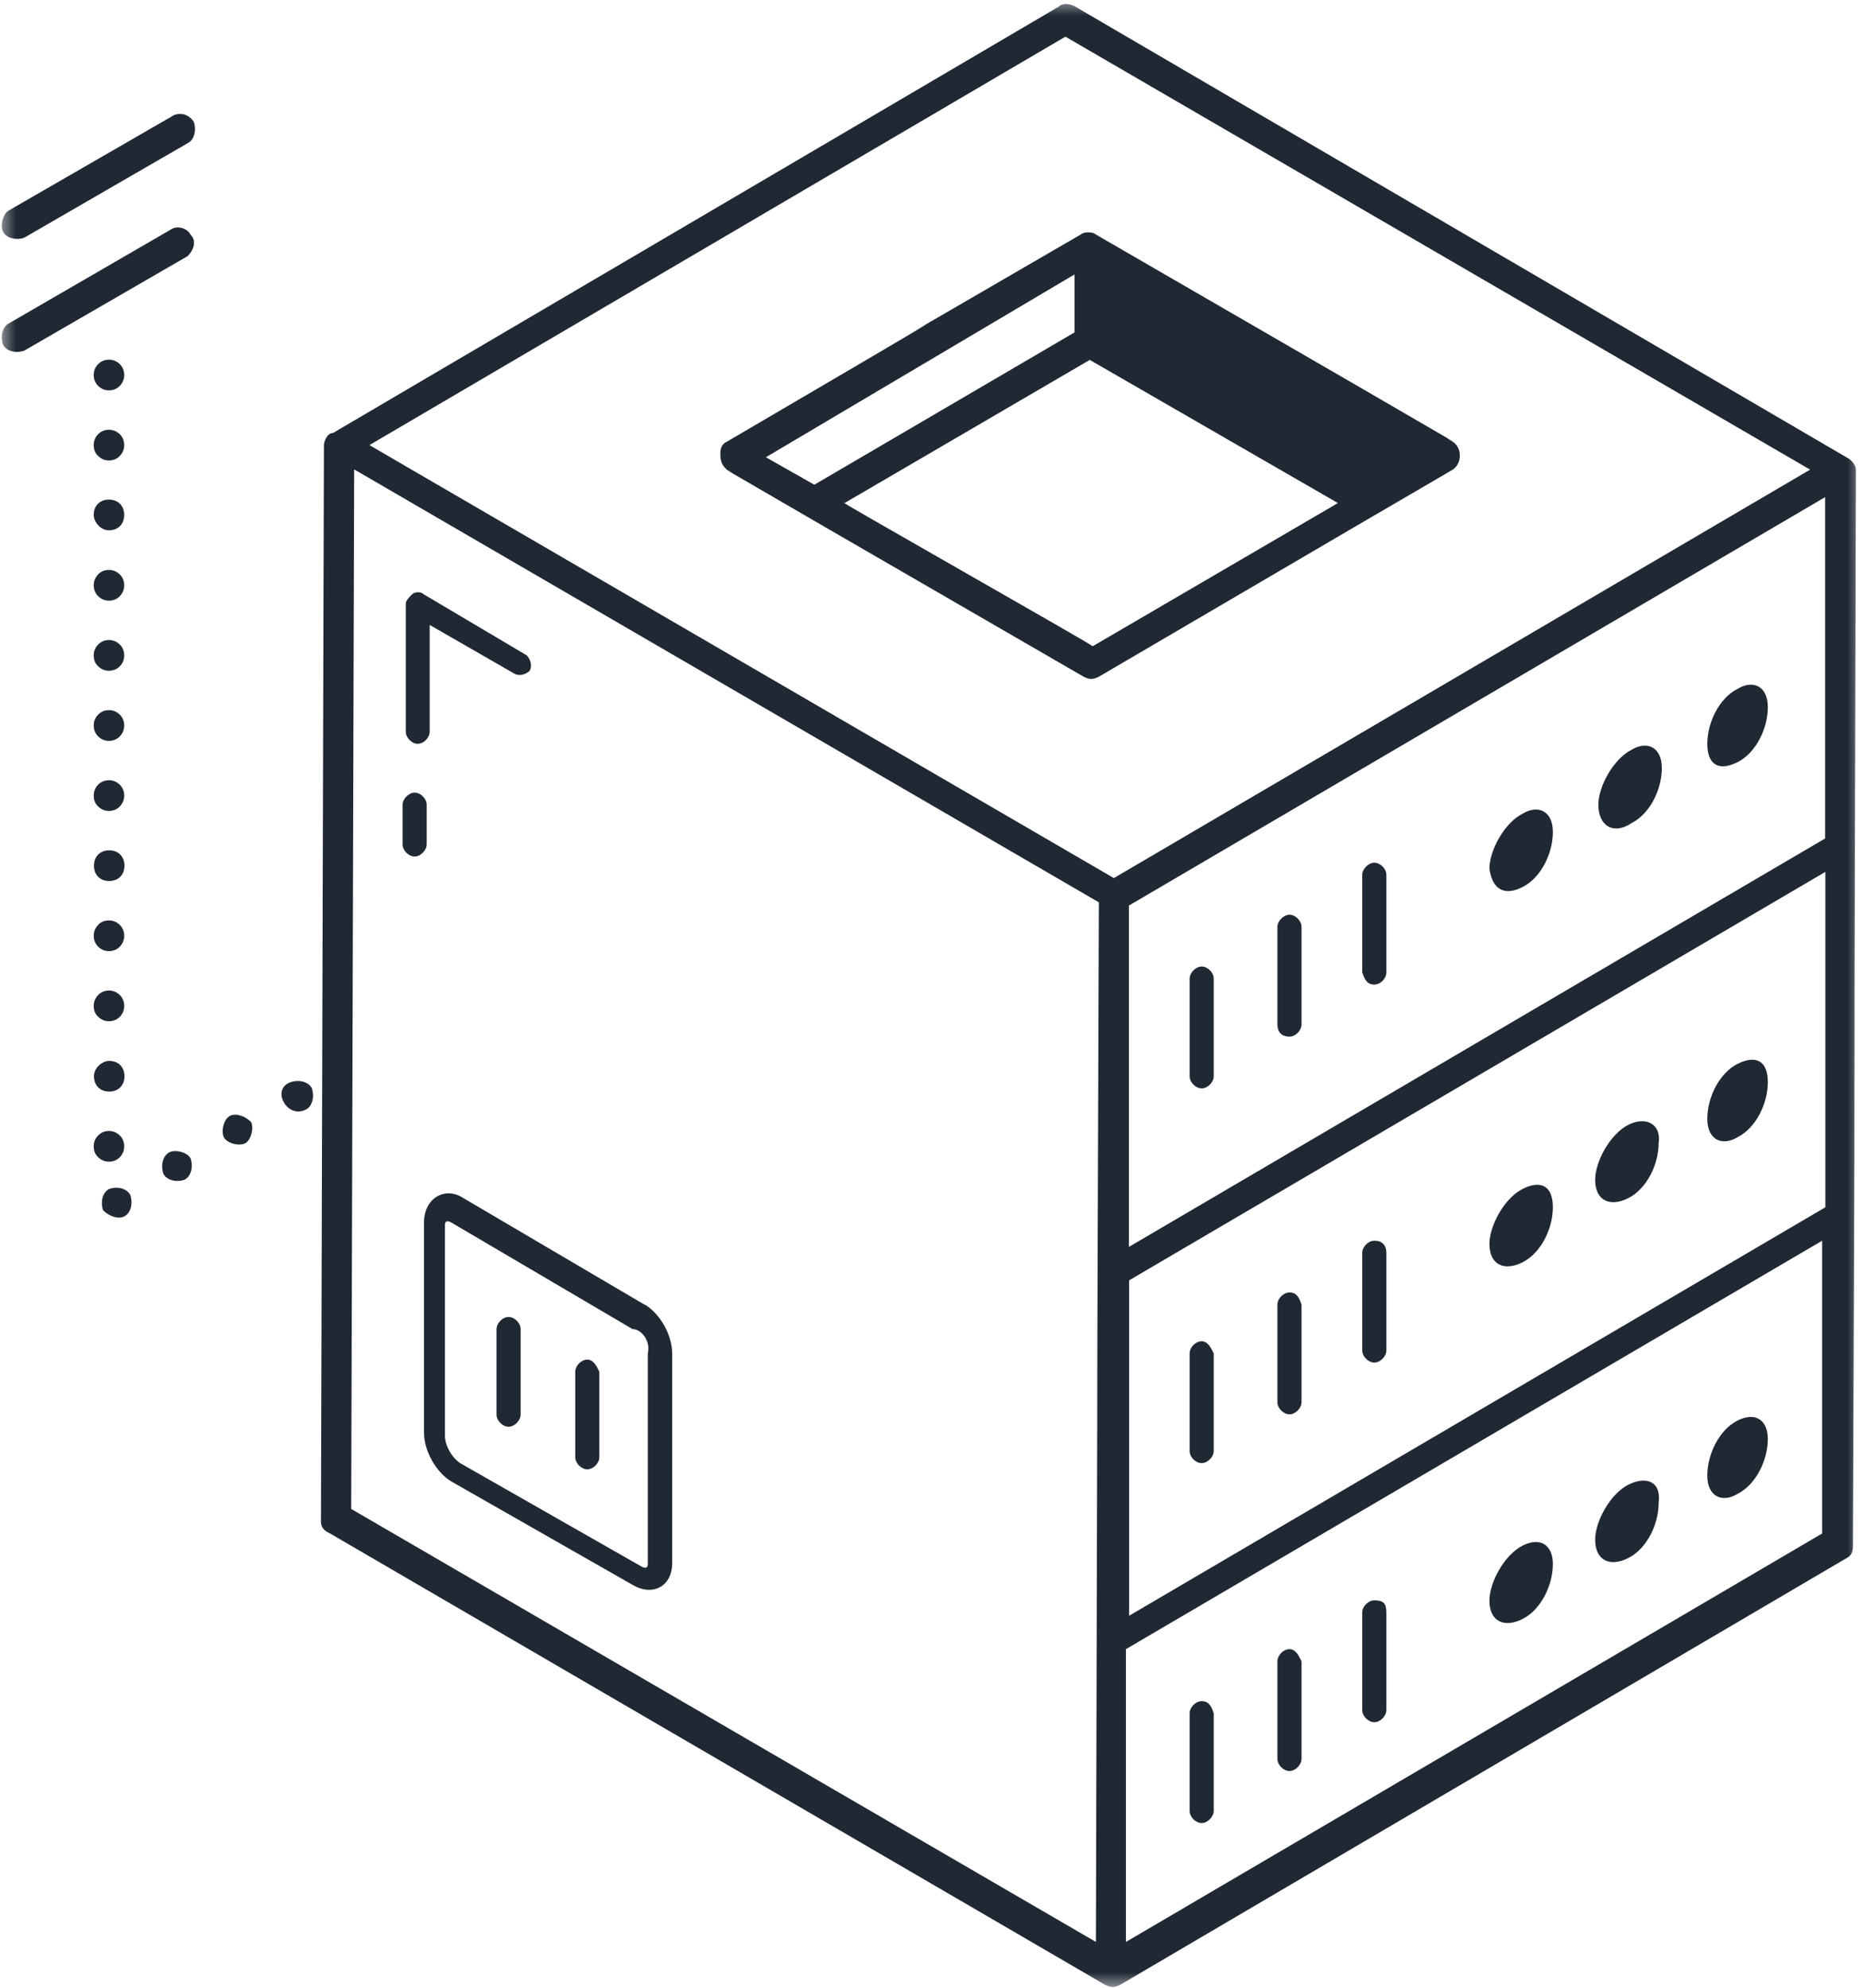 <svg width="60" height="64" viewBox="0 0 60 64" fill="none" xmlns="http://www.w3.org/2000/svg">
<g clip-path="url(#clip0_1406_757)">
<mask id="mask0_1406_757" style="mask-type:luminance" maskUnits="userSpaceOnUse" x="0" y="0" width="60" height="64">
<path d="M60 0H0V64H60V0Z" fill="white"/>
</mask>
<g mask="url(#mask0_1406_757)">
<path d="M4 21.102C4 21.238 3.953 21.357 3.858 21.453C3.763 21.549 3.644 21.596 3.509 21.596C3.374 21.596 3.264 21.549 3.161 21.453C3.058 21.357 3.018 21.238 3.018 21.102C3.018 20.966 3.066 20.855 3.161 20.751C3.256 20.655 3.374 20.608 3.509 20.608C3.644 20.608 3.755 20.655 3.858 20.751C3.953 20.847 4 20.966 4 21.102Z" fill="#1F2833"/>
<path d="M4 18.845C4 18.981 3.953 19.092 3.858 19.196C3.763 19.292 3.644 19.34 3.509 19.34C3.374 19.34 3.264 19.292 3.161 19.196C3.066 19.1 3.018 18.981 3.018 18.845C3.018 18.71 3.066 18.598 3.161 18.494C3.256 18.391 3.374 18.351 3.509 18.351C3.644 18.351 3.755 18.399 3.858 18.494C3.953 18.59 4 18.71 4 18.845Z" fill="#1F2833"/>
<path d="M9.164 35.529C9.362 35.824 9.656 35.824 9.846 35.728C10.044 35.633 10.139 35.338 10.044 35.042C9.949 34.843 9.656 34.747 9.362 34.843C9.069 34.939 8.974 35.234 9.164 35.529Z" fill="#1F2833"/>
<path d="M3.026 27.873C3.026 28.168 3.224 28.367 3.517 28.367C3.81 28.367 4.008 28.168 4.008 27.873C4.008 27.578 3.81 27.378 3.517 27.378C3.224 27.378 3.026 27.578 3.026 27.873Z" fill="#1F2833"/>
<path d="M3.509 17.075C3.802 17.075 4 16.875 4 16.58C4 16.285 3.802 16.086 3.509 16.086C3.216 16.086 3.018 16.285 3.018 16.58C3.018 16.78 3.216 17.075 3.509 17.075Z" fill="#1F2833"/>
<path d="M4 14.331C4 14.467 3.953 14.579 3.858 14.682C3.763 14.778 3.644 14.826 3.509 14.826C3.374 14.826 3.264 14.778 3.161 14.682C3.058 14.586 3.018 14.467 3.018 14.331C3.018 14.196 3.066 14.076 3.161 13.98C3.256 13.885 3.374 13.837 3.509 13.837C3.644 13.837 3.755 13.885 3.858 13.98C3.953 14.076 4 14.196 4 14.331Z" fill="#1F2833"/>
<path d="M4 39.166C4.198 39.07 4.293 38.775 4.198 38.48C4.103 38.28 3.81 38.185 3.517 38.28C3.319 38.376 3.224 38.671 3.319 38.966C3.517 39.166 3.81 39.261 4 39.166Z" fill="#1F2833"/>
<path d="M4 12.074C4 12.21 3.953 12.322 3.858 12.425C3.763 12.521 3.644 12.569 3.509 12.569C3.374 12.569 3.264 12.521 3.161 12.425C3.066 12.329 3.018 12.21 3.018 12.074C3.018 11.939 3.066 11.819 3.161 11.723C3.256 11.628 3.374 11.58 3.509 11.58C3.644 11.58 3.755 11.628 3.858 11.723C3.953 11.819 4 11.939 4 12.074Z" fill="#1F2833"/>
<path d="M5.458 37.1C5.26 37.196 5.165 37.491 5.26 37.786C5.355 37.985 5.648 38.081 5.941 37.985C6.139 37.89 6.234 37.594 6.139 37.3C6.044 37.1 5.648 37.004 5.458 37.1Z" fill="#1F2833"/>
<path d="M4 25.616C4 25.752 3.953 25.863 3.858 25.967C3.763 26.063 3.644 26.11 3.509 26.11C3.374 26.11 3.264 26.063 3.161 25.967C3.058 25.871 3.018 25.752 3.018 25.616C3.018 25.48 3.066 25.361 3.161 25.265C3.256 25.169 3.374 25.122 3.509 25.122C3.644 25.122 3.755 25.169 3.858 25.265C3.953 25.361 4 25.48 4 25.616Z" fill="#1F2833"/>
<path d="M7.406 35.928C7.208 36.023 7.113 36.422 7.208 36.614C7.303 36.813 7.699 36.909 7.889 36.813C8.087 36.717 8.182 36.319 8.087 36.127C7.889 35.928 7.596 35.832 7.406 35.928Z" fill="#1F2833"/>
<path d="M4 36.909C4 37.044 3.953 37.156 3.858 37.26C3.763 37.355 3.644 37.403 3.509 37.403C3.374 37.403 3.264 37.355 3.161 37.26C3.058 37.164 3.018 37.044 3.018 36.909C3.018 36.773 3.066 36.654 3.161 36.558C3.256 36.462 3.374 36.414 3.509 36.414C3.644 36.414 3.755 36.462 3.858 36.558C3.953 36.654 4 36.773 4 36.909Z" fill="#1F2833"/>
<path d="M4 30.13C4 30.265 3.953 30.377 3.858 30.481C3.763 30.576 3.644 30.624 3.509 30.624C3.374 30.624 3.264 30.576 3.161 30.481C3.066 30.385 3.018 30.265 3.018 30.13C3.018 29.994 3.066 29.883 3.161 29.779C3.256 29.675 3.374 29.635 3.509 29.635C3.644 29.635 3.755 29.683 3.858 29.779C3.953 29.875 4 29.994 4 30.13Z" fill="#1F2833"/>
<path d="M4 32.387C4 32.522 3.953 32.642 3.858 32.738C3.763 32.833 3.644 32.881 3.509 32.881C3.374 32.881 3.264 32.833 3.161 32.738C3.058 32.642 3.018 32.522 3.018 32.387C3.018 32.251 3.066 32.14 3.161 32.036C3.256 31.94 3.374 31.892 3.509 31.892C3.644 31.892 3.755 31.94 3.858 32.036C3.953 32.132 4 32.251 4 32.387Z" fill="#1F2833"/>
<path d="M3.026 34.652C3.026 34.947 3.224 35.146 3.517 35.146C3.81 35.146 4.008 34.947 4.008 34.652C4.008 34.357 3.81 34.157 3.517 34.157C3.319 34.157 3.026 34.357 3.026 34.652Z" fill="#1F2833"/>
<path d="M4 23.359C4 23.495 3.953 23.606 3.858 23.71C3.763 23.806 3.644 23.854 3.509 23.854C3.374 23.854 3.264 23.806 3.161 23.71C3.066 23.614 3.018 23.495 3.018 23.359C3.018 23.223 3.066 23.104 3.161 23.008C3.256 22.912 3.374 22.865 3.509 22.865C3.644 22.865 3.755 22.912 3.858 23.008C3.953 23.104 4 23.223 4 23.359Z" fill="#1F2833"/>
<path d="M5.561 3.732L0.293 6.771C0.095 6.867 0 7.265 0.095 7.457C0.19 7.648 0.483 7.752 0.776 7.656L6.044 4.61C6.242 4.514 6.337 4.219 6.242 3.924C6.044 3.629 5.751 3.629 5.561 3.724V3.732Z" fill="#1F2833"/>
<path d="M6.139 7.56C6.044 7.361 5.751 7.265 5.553 7.361L0.293 10.408C0.095 10.503 0 10.798 0.095 11.093C0.19 11.293 0.483 11.388 0.776 11.293L6.044 8.246C6.242 8.047 6.337 7.752 6.139 7.56Z" fill="#1F2833"/>
<path d="M36.262 62.525V53.098L58.685 39.947V49.374L36.262 62.525ZM11.406 15.113L35.39 29.053C35.295 56.735 35.39 27.187 35.295 62.525L11.311 48.584L11.406 15.113ZM36.365 41.223L58.788 28.072V38.871L36.365 52.022V41.223ZM58.781 26.996L36.357 40.147V29.157L58.781 16.006V26.996ZM34.313 1.18L58.297 15.121L35.873 28.272L11.897 14.331L34.313 1.18ZM34.123 0.199L10.725 13.941C10.527 13.941 10.432 14.236 10.432 14.331L10.337 48.983C10.337 49.182 10.432 49.278 10.63 49.374L35.588 63.904C35.786 64 35.882 64 36.08 63.904L59.477 50.163C59.675 50.068 59.675 49.868 59.675 49.773C59.771 26.31 59.675 48.106 59.771 15.121C59.771 15.025 59.675 14.826 59.477 14.73L34.606 0.199C34.408 0.104 34.218 0.104 34.115 0.199H34.123Z" fill="#1F2833"/>
<path d="M34.606 8.836V10.703L26.226 15.607L24.666 14.722L34.606 8.836ZM27.2 16.197L35.097 11.588L43.089 16.197L35.192 20.807C35.097 20.711 26.614 15.902 27.2 16.197ZM23.398 15.113C24.57 15.799 19.105 12.656 34.899 21.788C35.097 21.884 35.192 21.884 35.39 21.788C50.796 12.76 45.822 15.703 46.796 15.113C47.089 14.913 47.089 14.427 46.796 14.228C45.624 13.542 51.089 16.684 35.295 7.552C35.2 7.457 34.907 7.457 34.804 7.552C21.45 15.304 37.83 5.782 23.398 14.228C23.2 14.323 23.2 14.523 23.2 14.618C23.2 14.913 23.295 15.009 23.398 15.113Z" fill="#1F2833"/>
<path d="M49.038 28.559C49.624 28.264 50.012 27.482 50.012 26.788C50.012 26.095 49.521 25.903 49.038 26.198C48.452 26.493 47.969 27.378 47.969 27.969C48.064 28.654 48.46 28.854 49.038 28.559Z" fill="#1F2833"/>
<path d="M52.547 26.501C53.133 26.206 53.521 25.425 53.521 24.731C53.521 24.037 53.03 23.846 52.547 24.141C51.961 24.436 51.477 25.321 51.477 25.911C51.477 26.597 51.969 26.892 52.547 26.501Z" fill="#1F2833"/>
<path d="M55.961 24.539C56.547 24.244 56.935 23.463 56.935 22.769C56.935 22.075 56.444 21.884 55.961 22.179C55.374 22.474 54.986 23.255 54.986 23.949C54.986 24.643 55.374 24.834 55.961 24.539Z" fill="#1F2833"/>
<path d="M41.529 33.376C41.727 33.376 41.917 33.176 41.917 32.985V29.843C41.917 29.643 41.719 29.452 41.529 29.452C41.339 29.452 41.141 29.651 41.141 29.843V32.985C41.141 33.184 41.236 33.376 41.529 33.376Z" fill="#1F2833"/>
<path d="M44.262 31.701C44.46 31.701 44.65 31.502 44.65 31.31V28.168C44.65 27.969 44.452 27.777 44.262 27.777C44.072 27.777 43.873 27.977 43.873 28.168V31.31C43.969 31.605 44.072 31.701 44.262 31.701Z" fill="#1F2833"/>
<path d="M38.701 35.042C38.899 35.042 39.089 34.843 39.089 34.652V31.51C39.089 31.31 38.891 31.119 38.701 31.119C38.511 31.119 38.313 31.318 38.313 31.51V34.652C38.313 34.851 38.511 35.042 38.701 35.042Z" fill="#1F2833"/>
<path d="M49.038 38.28C48.452 38.575 47.969 39.461 47.969 40.051C47.969 40.737 48.46 40.936 49.038 40.641C49.624 40.346 50.012 39.564 50.012 38.871C50.012 38.177 49.624 37.985 49.038 38.28Z" fill="#1F2833"/>
<path d="M52.444 36.215C51.858 36.51 51.374 37.395 51.374 37.985C51.374 38.671 51.866 38.871 52.444 38.575C53.03 38.28 53.418 37.499 53.418 36.805C53.513 36.215 53.03 35.92 52.444 36.215Z" fill="#1F2833"/>
<path d="M55.961 34.253C55.374 34.548 54.986 35.33 54.986 36.023C54.986 36.717 55.477 36.909 55.961 36.614C56.547 36.319 56.935 35.537 56.935 34.843C56.935 34.149 56.547 33.958 55.961 34.253Z" fill="#1F2833"/>
<path d="M41.529 41.614C41.331 41.614 41.141 41.813 41.141 42.005V45.147C41.141 45.346 41.339 45.538 41.529 45.538C41.719 45.538 41.917 45.338 41.917 45.147V42.005C41.822 41.71 41.719 41.614 41.529 41.614Z" fill="#1F2833"/>
<path d="M44.262 39.947C44.064 39.947 43.873 40.147 43.873 40.338V43.48C43.873 43.679 44.072 43.871 44.262 43.871C44.452 43.871 44.65 43.672 44.65 43.48V40.338C44.65 40.139 44.555 39.947 44.262 39.947Z" fill="#1F2833"/>
<path d="M38.701 43.185C38.503 43.185 38.313 43.384 38.313 43.576V46.718C38.313 46.917 38.511 47.109 38.701 47.109C38.891 47.109 39.089 46.909 39.089 46.718V43.576C38.994 43.377 38.891 43.185 38.701 43.185Z" fill="#1F2833"/>
<path d="M49.038 49.764C48.452 50.06 47.969 50.945 47.969 51.535C47.969 52.221 48.46 52.42 49.038 52.125C49.624 51.83 50.012 51.048 50.012 50.355C50.012 49.764 49.624 49.469 49.038 49.764Z" fill="#1F2833"/>
<path d="M52.444 47.803C51.858 48.098 51.374 48.983 51.374 49.573C51.374 50.259 51.866 50.458 52.444 50.163C53.03 49.868 53.418 49.087 53.418 48.393C53.513 47.707 53.03 47.508 52.444 47.803Z" fill="#1F2833"/>
<path d="M55.961 45.737C55.374 46.032 54.986 46.814 54.986 47.508C54.986 48.201 55.477 48.393 55.961 48.098C56.547 47.803 56.935 47.021 56.935 46.327C56.935 45.737 56.547 45.442 55.961 45.737Z" fill="#1F2833"/>
<path d="M41.529 53.098C41.331 53.098 41.141 53.297 41.141 53.489V56.631C41.141 56.83 41.339 57.022 41.529 57.022C41.719 57.022 41.917 56.822 41.917 56.631V53.489C41.822 53.289 41.719 53.098 41.529 53.098Z" fill="#1F2833"/>
<path d="M44.262 51.527C44.064 51.527 43.873 51.726 43.873 51.918V55.06C43.873 55.259 44.072 55.451 44.262 55.451C44.452 55.451 44.65 55.251 44.65 55.06V51.918C44.65 51.623 44.555 51.527 44.262 51.527Z" fill="#1F2833"/>
<path d="M38.701 54.773C38.503 54.773 38.313 54.972 38.313 55.164V58.306C38.313 58.505 38.511 58.697 38.701 58.697C38.891 58.697 39.089 58.497 39.089 58.306V55.164C38.994 54.868 38.891 54.773 38.701 54.773Z" fill="#1F2833"/>
<path d="M20.864 43.576V50.347C20.864 50.48 20.798 50.511 20.666 50.442L14.82 47.109C14.527 46.909 14.329 46.519 14.329 46.224V39.453C14.329 39.32 14.395 39.288 14.527 39.357L20.373 42.794C20.666 42.794 20.959 43.185 20.864 43.576ZM20.769 42.013L14.923 38.575C14.337 38.185 13.656 38.575 13.656 39.357V46.128C13.656 46.718 14.044 47.404 14.535 47.699L20.381 51.033C21.062 51.423 21.648 51.033 21.648 50.347V43.576C21.648 42.986 21.26 42.3 20.769 42.005V42.013Z" fill="#1F2833"/>
<path d="M16.38 42.404C16.182 42.404 15.992 42.603 15.992 42.794V45.546C15.992 45.745 16.19 45.937 16.38 45.937C16.57 45.937 16.768 45.737 16.768 45.546V42.794C16.768 42.595 16.57 42.404 16.38 42.404Z" fill="#1F2833"/>
<path d="M18.915 43.775C18.717 43.775 18.527 43.975 18.527 44.166V46.917C18.527 47.117 18.725 47.308 18.915 47.308C19.105 47.308 19.303 47.109 19.303 46.917V44.166C19.208 43.967 19.105 43.775 18.915 43.775Z" fill="#1F2833"/>
<path d="M13.45 23.949C13.648 23.949 13.838 23.75 13.838 23.558V20.121L16.57 21.692C16.768 21.788 16.958 21.692 17.061 21.596C17.157 21.397 17.061 21.206 16.966 21.102L13.655 19.14C13.56 19.044 13.362 19.044 13.267 19.14C13.172 19.236 13.069 19.34 13.069 19.435V23.558C13.069 23.758 13.267 23.949 13.457 23.949H13.45Z" fill="#1F2833"/>
<path d="M13.742 27.187V25.911C13.742 25.712 13.544 25.52 13.354 25.52C13.164 25.52 12.966 25.72 12.966 25.911V27.187C12.966 27.386 13.164 27.578 13.354 27.578C13.544 27.578 13.742 27.378 13.742 27.187Z" fill="#1F2833"/>
</g>
</g>
<defs>
<clipPath id="clip0_1406_757">
<rect width="60" height="64" fill="white"/>
</clipPath>
</defs>
</svg>
